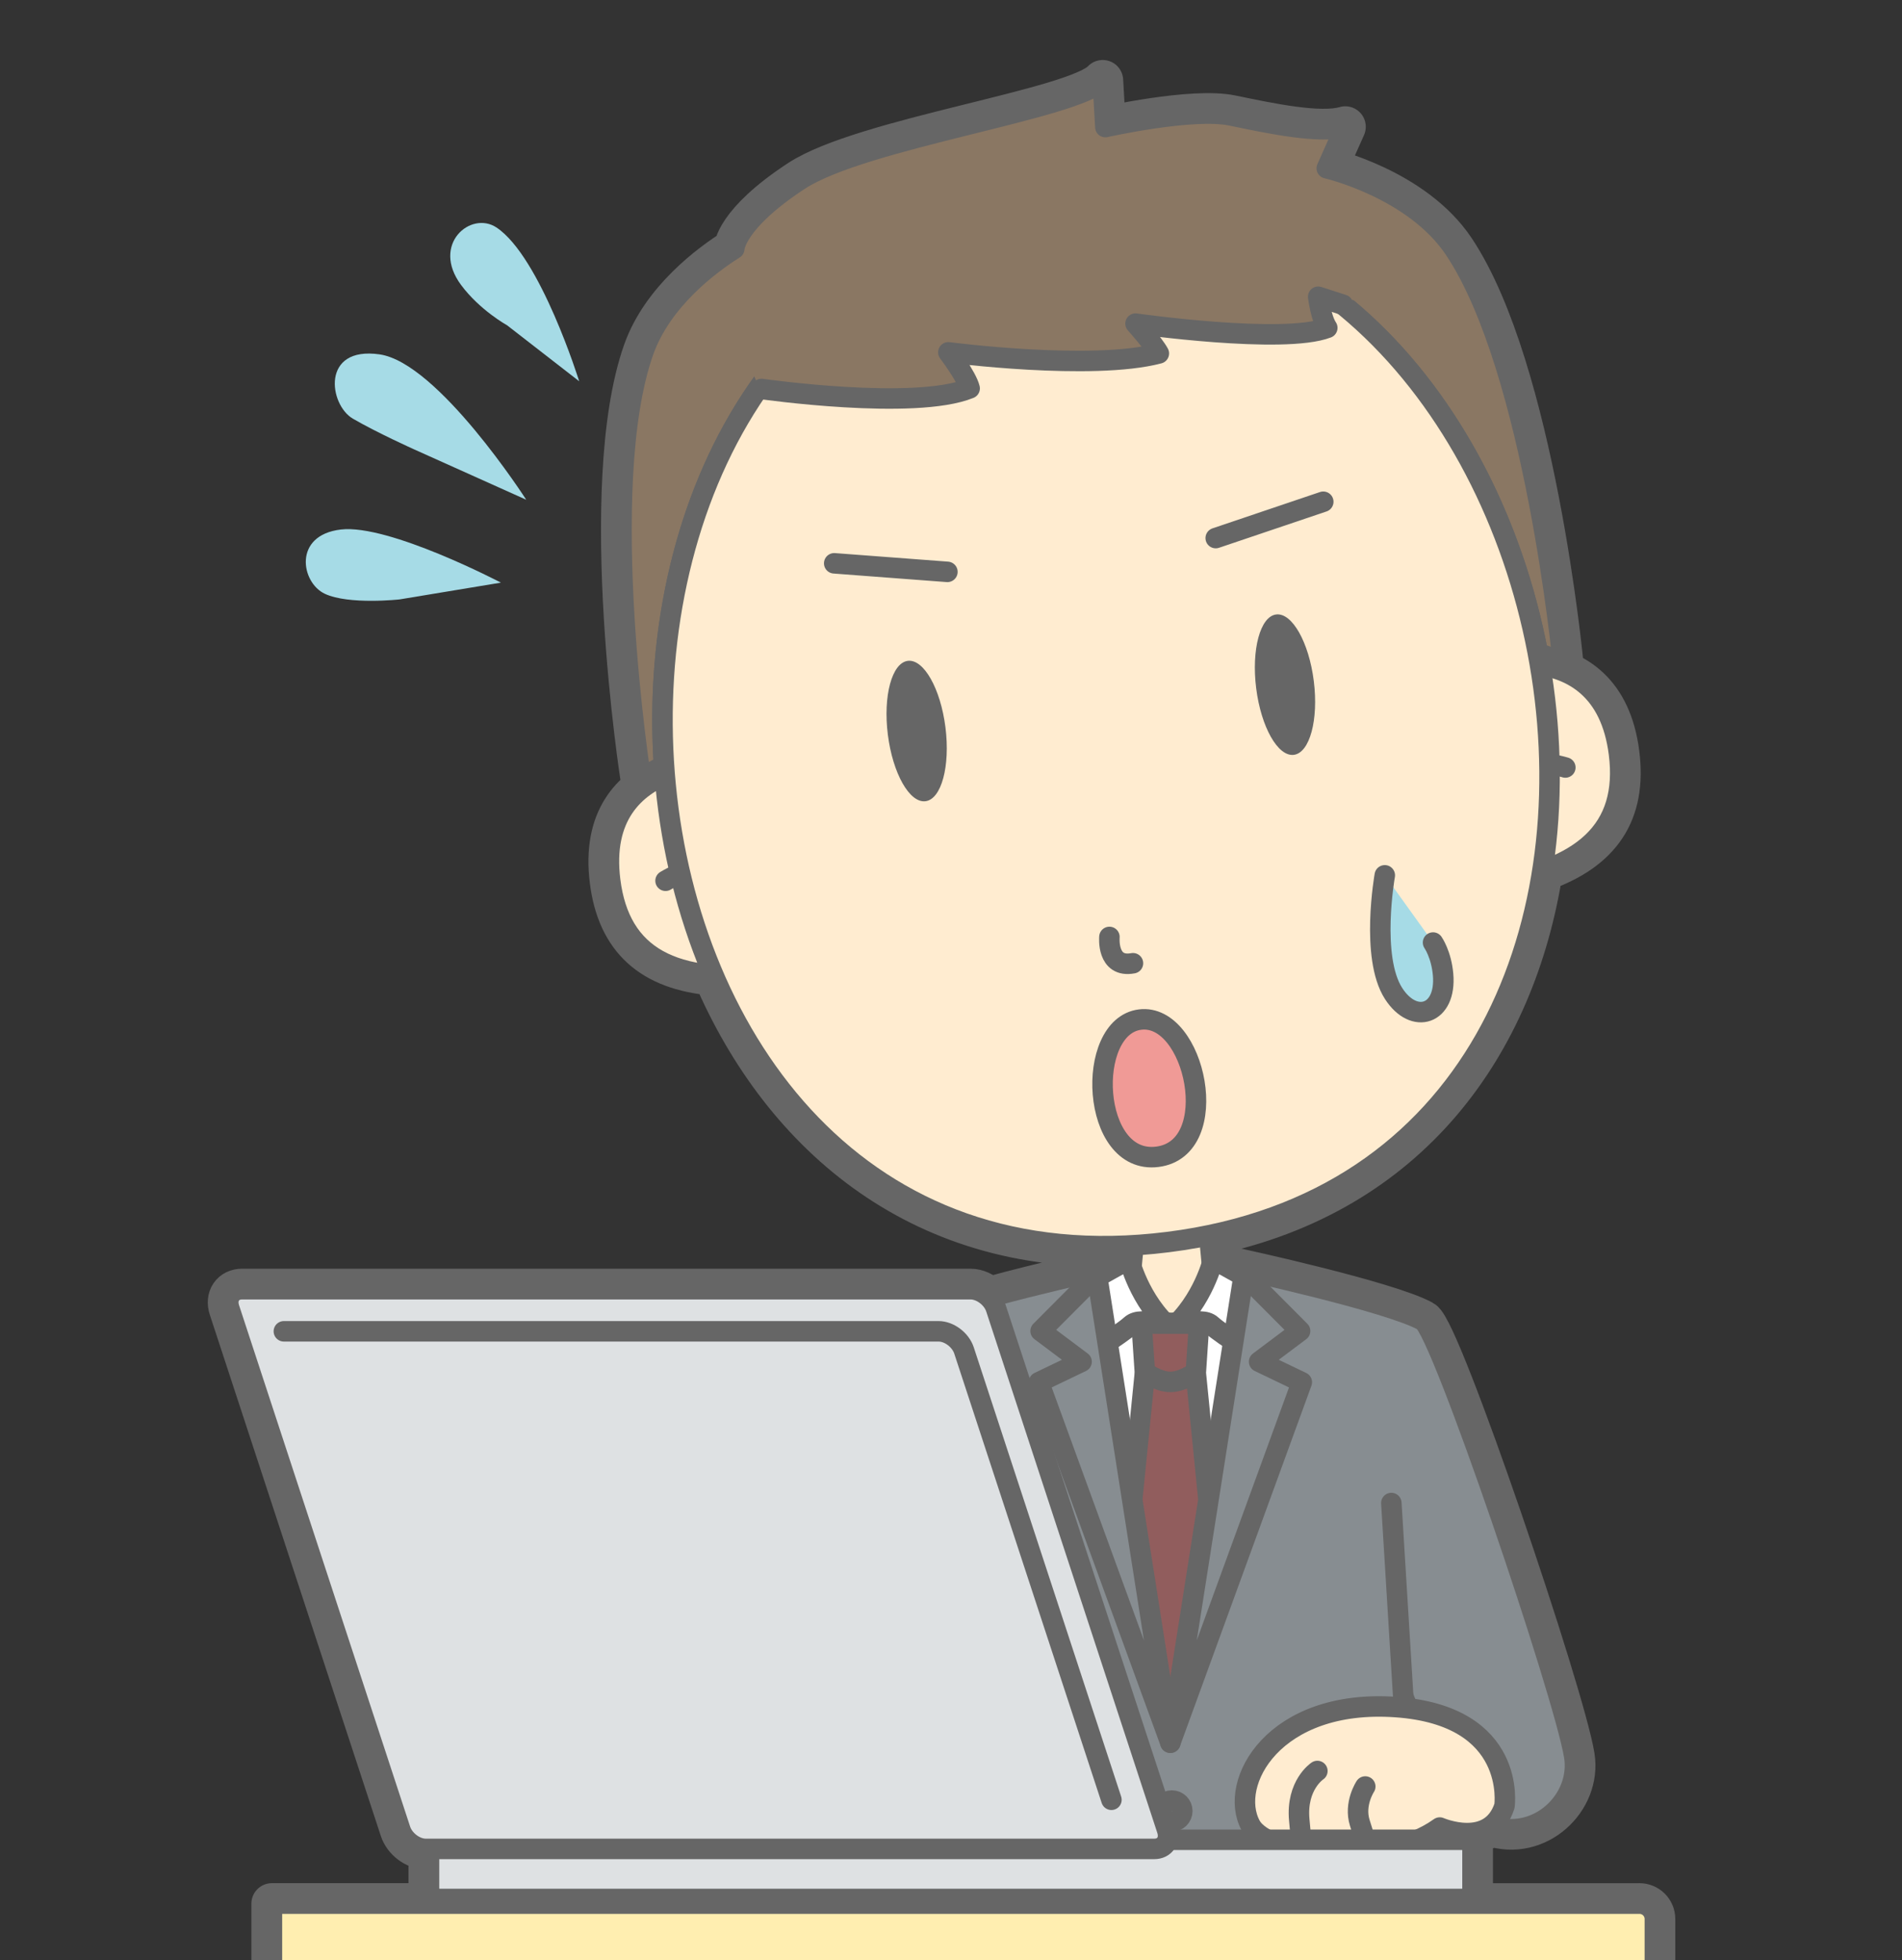 <?xml version="1.0" encoding="UTF-8"?>
<!DOCTYPE svg  PUBLIC '-//W3C//DTD SVG 1.1//EN'  'http://www.w3.org/Graphics/SVG/1.1/DTD/svg11.dtd'>
<svg version="1.1" viewBox="0 0 371.34 382.68" xmlns="http://www.w3.org/2000/svg">
<rect x="0" y="0" width="371.34" height="382.68" fill="#333333" stroke="none"/>
<defs>
<clipPath id="a">
<path d="m351.92 6.682v376h-323.98v-376h323.98z"/>
</clipPath>
</defs>
<g clip-path="url(#a)">
<path d="m102.74 97.56s-17.183-26.744-28.639-28.381c-11.455-1.638-9.894 9.824-5.207 12.553 4.686 2.728 11.977 6.004 11.977 6.004" fill="#A6DBE6"/>
<path d="m97.796 113.74s-21.87-11.461-31.243-10.369-7.811 10.369-3.124 12.553c4.686 2.184 14.58 1.092 14.58 1.092" fill="#A6DBE6"/>
<path d="m113.08 74.432s-7.551-24.288-16.143-30.019c-5.007-3.34-12.818 3.26-6.925 11.211 3.657 4.934 9.008 7.892 9.008 7.892" fill="#A6DBE6"/>
<path d="m274.09 333.4-0.135-2.205c0.314 0.776 0.627 1.54 0.937 2.292-0.262-0.033-0.533-0.059-0.802-0.087m-45.492 69.501c0.179-7.436 0.187-13.147 0.188-13.635v12.555s0 0.397 5e-3 1.08zm91.49-31.267h-43.649l-0.056-0.917h9.035c1.141 0 2.064-0.924 2.064-2.064v-7.423c0-1.142-0.923-2.067-2.064-2.067h-8.611c1.537-0.667 2.983-1.458 4.287-2.394 0 0 6.096 2.652 10.05-0.34 8.949 3.058 17.583-5.009 16.196-13.591-1.964-12.142-26.005-83.098-29.561-85.027-6.993-3.794-36.123-10.117-36.123-10.117l0.397 1.018-5.184-2.885s-0.084 0.345-0.262 0.922l-0.53-5.607c39.254-8.126 59.73-37.409 65.036-71.118 11.474-4.023 16.415-11.386 14.967-22.893-1.519-12.064-8.521-16.236-15.422-17.312-0.134-0.786-0.275-1.572-0.424-2.356 3.132 1.157 4.884 1.789 4.884 1.789s-5.499-57.111-21.106-80.529c-7.982-11.975-24.977-15.867-24.977-15.867l3.616-8.107c-4.953 1.457-14.756-0.642-22.288-2.195-7.532-1.551-24.554 2.259-24.554 2.259l-0.521-9.101c-5.159 5.65-46.7 11.241-59.269 19.49-12.571 8.246-12.66 13.37-12.66 13.37-4.59 2.888-14.179 9.919-17.747 20.088-9.318 26.556-0.492 83.249-0.492 83.249s1.628-0.886 4.52-2.495c0.043 0.638 0.087 1.276 0.139 1.913-6.417 2.753-12.168 8.531-10.65 20.595 1.447 11.497 8.07 17.387 20.164 18.446 13.644 31.71 41.21 55.183 82.016 52.725l-0.403 4.255c-0.314-0.939-0.455-1.521-0.455-1.521l-4.861 2.707 0.326-0.84s-12.311 2.673-22.848 5.586c-0.994-0.968-2.32-1.604-3.591-1.604h-142.2c-2.067 0-3.193 1.675-2.513 3.742l33.397 101.78c0.679 2.067 2.903 3.742 4.97 3.742h0.653c-0.014 0.094-0.029 0.188-0.029 0.287v7.423c0 1.14 0.924 2.064 2.064 2.064h95.369l-0.056 0.917h-128.05v16.835h127.01l-0.886 14.416c-11.653-0.103-43.831-0.511-58.463 4.95-1.927 0.719-2.947 2.187-3.572 3.098-5.49 8 13.118 151.17 13.118 151.17l22.167 0.334 5.442-120.86s2.313 0.087 6.106 0.218c3.24 44.354 13.111 120.31 13.111 120.31l22.167 0.334 5.385-119.59c11.694 0.166 21.942 0.123 25.514-0.412 0.061-9e-3 0.122-0.028 0.183-0.041 18.421 0.499 40.964 0.892 46.644 0.041 0.584-0.088 1.189-0.353 1.799-0.761 1.618-1.452 2.292-4.85 2.419-9.051 0.641-0.08 0.996-0.127 0.996-0.127l-1.667-43.267h-3.042l-0.046-0.763h42.613c1.657 0 3-1.343 3-3v-10.835c0-1.657-1.343-3-3-3m-150.1 197.82c-6.64 6.237-2.547 8.236-2.547 8.236h31.848v-14.083s-20.956-1.991-29.301 5.847m-47.5 0c-6.64 6.237-2.547 8.236-2.547 8.236h31.848v-14.083s-20.956-1.991-29.301 5.847" fill="#666"/>
<path d="m274.09 333.4-0.135-2.205c0.314 0.776 0.627 1.54 0.937 2.292-0.262-0.033-0.533-0.059-0.802-0.087zm-45.492 69.501c0.179-7.436 0.187-13.147 0.188-13.635v12.555s0 0.397 5e-3 1.08h-0.193zm91.49-31.267h-43.649l-0.056-0.917h9.035c1.141 0 2.064-0.924 2.064-2.064v-7.423c0-1.142-0.923-2.067-2.064-2.067h-8.611c1.537-0.667 2.983-1.458 4.287-2.394 0 0 6.096 2.652 10.05-0.34 8.949 3.058 17.583-5.009 16.196-13.591-1.964-12.142-26.005-83.098-29.561-85.027-6.993-3.794-36.123-10.117-36.123-10.117l0.397 1.018-5.184-2.885s-0.084 0.345-0.262 0.922l-0.53-5.607c39.254-8.126 59.73-37.409 65.036-71.118 11.474-4.023 16.415-11.386 14.967-22.893-1.519-12.064-8.521-16.236-15.422-17.312-0.134-0.786-0.275-1.572-0.424-2.356 3.132 1.157 4.884 1.789 4.884 1.789s-5.499-57.111-21.106-80.529c-7.982-11.975-24.977-15.867-24.977-15.867l3.616-8.107c-4.953 1.457-14.756-0.642-22.288-2.195-7.532-1.551-24.554 2.259-24.554 2.259l-0.521-9.101c-5.159 5.65-46.7 11.241-59.269 19.49-12.571 8.246-12.66 13.37-12.66 13.37-4.59 2.888-14.179 9.919-17.747 20.088-9.318 26.556-0.492 83.249-0.492 83.249s1.628-0.886 4.52-2.495c0.043 0.638 0.087 1.276 0.139 1.913-6.417 2.753-12.168 8.531-10.65 20.595 1.447 11.497 8.07 17.387 20.164 18.446 13.644 31.71 41.21 55.183 82.016 52.725l-0.403 4.255c-0.314-0.939-0.455-1.521-0.455-1.521l-4.861 2.707 0.326-0.84s-12.311 2.673-22.848 5.586c-0.994-0.968-2.32-1.604-3.591-1.604h-142.2c-2.067 0-3.193 1.675-2.513 3.742l33.397 101.78c0.679 2.067 2.903 3.742 4.97 3.742h0.653c-0.014 0.094-0.029 0.188-0.029 0.287v7.423c0 1.14 0.924 2.064 2.064 2.064h95.369l-0.056 0.917h-128.05v16.835h127.01l-0.886 14.416c-11.653-0.103-43.831-0.511-58.463 4.95-1.927 0.719-2.947 2.187-3.572 3.098-5.49 8 13.118 151.17 13.118 151.17l22.167 0.334 5.442-120.86s2.313 0.087 6.106 0.218c3.24 44.354 13.111 120.31 13.111 120.31l22.167 0.334 5.385-119.59c11.694 0.166 21.942 0.123 25.514-0.412 0.061-9e-3 0.122-0.028 0.183-0.041 18.421 0.499 40.964 0.892 46.644 0.041 0.584-0.088 1.189-0.353 1.799-0.761 1.618-1.452 2.292-4.85 2.419-9.051 0.641-0.08 0.996-0.127 0.996-0.127l-1.667-43.267h-3.042l-0.046-0.763h42.613c1.657 0 3-1.343 3-3v-10.835c0-1.657-1.343-3-3-3zm-150.1 197.82c-6.64 6.237-2.547 8.236-2.547 8.236h31.848v-14.083s-20.956-1.991-29.301 5.847zm-47.5 0c-6.64 6.237-2.547 8.236-2.547 8.236h31.848v-14.083s-20.956-1.991-29.301 5.847z" fill-opacity="0" stroke="#666" stroke-linecap="round" stroke-linejoin="round" stroke-width="8"/>
<path d="m236.74 248.17-1.469-15.517-6.488-4.219-6.49 4.219-1.469 15.517-11.243 2.488s-1.925 8.938 19.202 8.938c21.125 0 19.201-8.938 19.201-8.938z" fill="#FFECD0"/>
<path d="m236.74 248.17-1.469-15.517-6.488-4.219-6.49 4.219-1.469 15.517-11.243 2.488s-1.925 8.938 19.202 8.938c21.125 0 19.201-8.938 19.201-8.938l-11.244-2.488z" fill-opacity="0" stroke="#666" stroke-linecap="round" stroke-linejoin="round" stroke-width="4"/>
<path d="m284.01 48.719c-7.982-11.975-24.977-15.867-24.977-15.867l3.616-8.107c-4.953 1.457-14.756-0.642-22.288-2.195-7.532-1.551-24.554 2.259-24.554 2.259l-0.521-9.101c-5.159 5.65-46.7 11.241-59.269 19.49-12.571 8.246-12.66 13.37-12.66 13.37-4.59 2.888-14.179 9.919-17.747 20.088-9.318 26.556-0.492 83.249-0.492 83.249s1.628-0.886 4.52-2.495c-3.283-49.006 20.531-100.18 73.248-106.81 52.546-6.615 88.24 36.76 97.346 84.863 3.132 1.157 4.884 1.789 4.884 1.789s-5.499-57.111-21.106-80.529" fill="#8A7763"/>
<path d="m284.01 48.719c-7.982-11.975-24.977-15.867-24.977-15.867l3.616-8.107c-4.953 1.457-14.756-0.642-22.288-2.195-7.532-1.551-24.554 2.259-24.554 2.259l-0.521-9.101c-5.159 5.65-46.7 11.241-59.269 19.49-12.571 8.246-12.66 13.37-12.66 13.37-4.59 2.888-14.179 9.919-17.747 20.088-9.318 26.556-0.492 83.249-0.492 83.249s1.628-0.886 4.52-2.495c-3.283-49.006 20.531-100.18 73.248-106.81 52.546-6.615 88.24 36.76 97.346 84.863 3.132 1.157 4.884 1.789 4.884 1.789s-5.499-57.111-21.106-80.529z" fill-opacity="0" stroke="#666" stroke-linecap="round" stroke-linejoin="round" stroke-width="4"/>
<path d="m144.6 148.92s-28.648-2.248-25.471 22.997c1.87 14.85 12.331 20.382 32.129 18.177" fill="#FFECD0"/>
<path d="m144.6 148.92s-28.648-2.248-25.471 22.997c1.87 14.85 12.331 20.382 32.129 18.177" fill-opacity="0" stroke="#666" stroke-linecap="round" stroke-linejoin="round" stroke-width="4"/>
<path d="m129.94 171.94s3.447-2.15 6.938-2.568" fill="#FFECD0"/>
<path d="m129.94 171.94s3.447-2.15 6.938-2.568" fill-opacity="0" stroke="#666" stroke-linecap="round" stroke-linejoin="round" stroke-width="4"/>
<path d="m285.71 131.16s27.196-9.277 30.374 15.967c1.869 14.85-6.895 22.803-26.621 25.573" fill="#FFECD0"/>
<path d="m285.71 131.16s27.196-9.277 30.374 15.967c1.869 14.85-6.895 22.803-26.621 25.573" fill-opacity="0" stroke="#666" stroke-linecap="round" stroke-linejoin="round" stroke-width="4"/>
<path d="m305.61 149.83s-3.873-1.228-7.358-0.769" fill="#FFECD0"/>
<path d="m305.61 149.83s-3.873-1.228-7.358-0.769" fill-opacity="0" stroke="#666" stroke-linecap="round" stroke-linejoin="round" stroke-width="4"/>
<path d="m228.05 242.47c-119.82 15.081-133.38-186.25-25.157-199.87 108.22-13.622 144.97 184.79 25.157 199.87" fill="#FFECD0"/>
<path d="m228.05 242.47c-119.82 15.081-133.38-186.25-25.157-199.87 108.22-13.622 144.97 184.79 25.157 199.87z" fill-opacity="0" stroke="#666" stroke-linecap="round" stroke-linejoin="round" stroke-width="4"/>
<path d="m216.6 182.91s-0.575 6.12 4.595 5.133" fill-opacity="0" stroke="#666" stroke-linecap="round" stroke-linejoin="round" stroke-width="4"/>
<path d="m270.36 170.88s-2.846 15.986 1.721 23.073c3.984 6.183 10.346 4.157 9.662-3.707-0.342-3.934-1.96-6.244-1.96-6.244" fill="#A6DBE6"/>
<path d="m270.36 170.88s-2.846 15.986 1.721 23.073c3.984 6.183 10.346 4.157 9.662-3.707-0.342-3.934-1.96-6.244-1.96-6.244" fill-opacity="0" stroke="#666" stroke-linecap="round" stroke-linejoin="round" stroke-width="4"/>
<path d="m235.31 321.62 12.949-65.209-19.597 1.854-19.345-1.854 12.95 65.209z" fill="#fff"/>
<path d="m235.31 321.62 12.949-65.209-19.597 1.854-19.345-1.854 12.95 65.209h13.043z" fill-opacity="0" stroke="#666" stroke-linecap="round" stroke-linejoin="round" stroke-width="4"/>
<path d="m263.13 293.42-10-41.948c-4.713-0.587-6.67-2.664-9.703-2.665l-14.641 82.897-14.641-82.897c-3.031 1e-3 -4.99 2.078-9.702 2.665l-10 41.948-1.306 10.116 35.356 32.753z" fill="#878D91"/>
<path d="m236.87 245.82s-1.921 8.146-8.209 13.602c0 0 5.764-2.654 7.859-0.746 2.096 1.908 10.48 7.156 10.48 7.156l-4.191-16.706z" fill="#fff"/>
<path d="m236.87 245.82s-1.921 8.146-8.209 13.602c0 0 5.764-2.654 7.859-0.746 2.096 1.908 10.48 7.156 10.48 7.156l-4.191-16.706-5.939-3.306z" fill-opacity="0" stroke="#666" stroke-linecap="round" stroke-linejoin="round" stroke-width="4"/>
<path d="m220.45 245.82s1.921 8.146 8.209 13.602c0 0-5.764-2.654-7.859-0.746-2.096 1.908-10.48 7.156-10.48 7.156l4.192-16.706z" fill="#fff"/>
<path d="m220.45 245.82s1.921 8.146 8.209 13.602c0 0-5.764-2.654-7.859-0.746-2.096 1.908-10.48 7.156-10.48 7.156l4.192-16.706 5.938-3.306z" fill-opacity="0" stroke="#666" stroke-linecap="round" stroke-linejoin="round" stroke-width="4"/>
<path d="m256.5 132.95c0.953 7.567-0.792 14.018-3.9 14.41-3.105 0.39-6.395-5.427-7.348-12.995-0.951-7.567 0.794-14.018 3.899-14.409 3.107-0.39 6.398 5.427 7.349 12.994" fill="#666"/>
<path d="m173.34 143.42c0.952 7.568 4.242 13.385 7.35 12.993 3.104-0.389 4.851-6.84 3.898-14.409-0.952-7.567-4.243-13.384-7.348-12.993-3.107 0.391-4.852 6.842-3.9 14.409" fill="#666"/>
<path d="m241.66 247.69s29.13 6.323 36.123 10.117c3.556 1.929 27.597 72.885 29.561 85.027 1.964 12.143-16.138 23.285-26.805 3.285-5.324-9.982-18.875-46.954-18.875-46.954" fill="#878D91"/>
<path d="m241.66 247.69s29.13 6.323 36.123 10.117c3.556 1.929 27.597 72.885 29.561 85.027 1.964 12.143-16.138 23.285-26.805 3.285-5.324-9.982-18.875-46.954-18.875-46.954" fill-opacity="0" stroke="#666" stroke-linecap="round" stroke-linejoin="round" stroke-width="4"/>
<path d="m215.92 247.69s-29.13 6.323-36.123 10.117c-3.556 1.929-27.597 72.885-29.561 85.027-1.963 12.143 16.138 23.285 26.805 3.285 5.324-9.982 18.875-46.954 18.875-46.954" fill="#878D91"/>
<path d="m215.92 247.69s-29.13 6.323-36.123 10.117c-3.556 1.929-27.597 72.885-29.561 85.027-1.963 12.143 16.138 23.285 26.805 3.285 5.324-9.982 18.875-46.954 18.875-46.954" fill-opacity="0" stroke="#666" stroke-linecap="round" stroke-linejoin="round" stroke-width="4"/>
<path d="m271.64 293.42 8.894 144.74s-43.282 5.894-47.512 1.874c-4.23-4.019-4.23-38.222-4.23-38.222v-12.589s0 46.792-4.229 50.811c-4.23 4.02-47.511-1.874-47.511-1.874l8.894-144.74" fill="#878D91"/>
<path d="m271.64 293.42 8.894 144.74s-43.282 5.894-47.512 1.874c-4.23-4.019-4.23-38.222-4.23-38.222v-12.589s0 46.792-4.229 50.811c-4.23 4.02-47.511-1.874-47.511-1.874l8.894-144.74" fill-opacity="0" stroke="#666" stroke-linecap="round" stroke-linejoin="round" stroke-width="4"/>
<path d="m230.83 353.54c0 1.129-0.914 2.041-2.042 2.041-1.127 0-2.041-0.912-2.041-2.041 0-1.127 0.914-2.041 2.041-2.041 1.128 0 2.042 0.914 2.042 2.041" fill="#878D91"/>
<path d="m230.83 353.54c0 1.129-0.914 2.041-2.042 2.041-1.127 0-2.041-0.912-2.041-2.041 0-1.127 0.914-2.041 2.041-2.041 1.128 0 2.042 0.914 2.042 2.041z" fill-opacity="0" stroke="#666" stroke-linecap="round" stroke-linejoin="round" stroke-width="4"/>
<path d="m230.83 377.29c0 1.128-0.914 2.041-2.042 2.041-1.127 0-2.041-0.913-2.041-2.041s0.914-2.042 2.041-2.042c1.128 0 2.042 0.914 2.042 2.042" fill="#878D91"/>
<path d="m230.83 377.29c0 1.128-0.914 2.041-2.042 2.041-1.127 0-2.041-0.913-2.041-2.041s0.914-2.042 2.041-2.042c1.128 0 2.042 0.914 2.042 2.042z" fill-opacity="0" stroke="#666" stroke-linecap="round" stroke-linejoin="round" stroke-width="4"/>
<path d="m233.51 268.53-5.019-0.36-5.017 0.36-3.344 33.429 8.361 35.743 8.361-35.743z" fill="#915D5D"/>
<path d="m233.51 268.53-5.019-0.36-5.017 0.36-3.344 33.429 8.361 35.743 8.361-35.743-3.342-33.429z" fill-opacity="0" stroke="#666" stroke-linecap="round" stroke-linejoin="round" stroke-width="4"/>
<path d="m222.88 258.4 0.639 9.5s2.594 1.875 4.974 1.875c2.381 0 4.975-1.875 4.975-1.875l0.64-9.5z" fill="#915D5D"/>
<path d="m222.88 258.4 0.639 9.5s2.594 1.875 4.974 1.875c2.381 0 4.975-1.875 4.975-1.875l0.64-9.5h-11.228z" fill-opacity="0" stroke="#666" stroke-linecap="round" stroke-linejoin="round" stroke-width="4"/>
<path d="m148.68 75.935s29.844 4.264 40.631-0.117c-0.54-2.254-4.161-7.036-4.161-7.036s28.034 3.653 41.098 0.215c-0.992-1.852-4.552-5.823-4.552-5.823s28.878 4.104 37.437 0.831c-1.243-1.858-1.774-6.075-1.774-6.075l16.064 1.505s-21.601-38.165-88.74-17.715c-51.948 15.82-36.003 34.215-36.003 34.215" fill="#8A7763"/>
<path d="m148.68 75.935s29.844 4.264 40.631-0.117c-0.54-2.254-4.161-7.036-4.161-7.036s28.034 3.653 41.098 0.215c-0.992-1.852-4.552-5.823-4.552-5.823s28.878 4.104 37.437 0.831c-1.243-1.858-1.774-6.075-1.774-6.075l4.836 1.559" fill="#8A7763"/>
<path d="m148.68 75.935s29.844 4.264 40.631-0.117c-0.54-2.254-4.161-7.036-4.161-7.036s28.034 3.653 41.098 0.215c-0.992-1.852-4.552-5.823-4.552-5.823s28.878 4.104 37.437 0.831c-1.243-1.858-1.774-6.075-1.774-6.075l4.836 1.559" fill-opacity="0" stroke="#666" stroke-linecap="round" stroke-linejoin="round" stroke-width="4"/>
<path d="m214.15 248.81-10.985 11.025 8 6-8.333 4 25.666 70.377z" fill="#878D91"/>
<path d="m214.15 248.81-10.985 11.025 8 6-8.333 4 25.666 70.377-14.348-91.402z" fill-opacity="0" stroke="#666" stroke-linecap="round" stroke-linejoin="round" stroke-width="4"/>
<path d="m242.84 248.81 10.984 11.025-8 6 8.334 4-25.668 70.377z" fill="#878D91"/>
<path d="m242.84 248.81 10.984 11.025-8 6 8.334 4-25.668 70.377 14.35-91.402z" fill-opacity="0" stroke="#666" stroke-linecap="round" stroke-linejoin="round" stroke-width="4"/>
<path d="m293.73 352.56s2.562-17.662-21.247-19.311c-23.808-1.648-32.811 14.843-28.31 23.128 3.274 6.029 25.45 8.636 36.92 0.391 0 0 9.874 4.3 12.637-4.208" fill="#FFECD0"/>
<path d="m293.73 352.56s2.562-17.662-21.247-19.311c-23.808-1.648-32.811 14.843-28.31 23.128 3.274 6.029 25.45 8.636 36.92 0.391 0 0 9.874 4.3 12.637-4.208z" fill-opacity="0" stroke="#666" stroke-linecap="round" stroke-linejoin="round" stroke-width="4"/>
<path d="m266.55 348.76s-2.238 3.365-1.074 7.081c1.915 6.111 0 0 0 0" fill="#7B8394"/>
<path d="m266.55 348.76s-2.238 3.365-1.074 7.081c1.915 6.111 0 0 0 0" fill-opacity="0" stroke="#666" stroke-linecap="round" stroke-linejoin="round" stroke-width="4"/>
<path d="m257.2 345.73s-4.166 2.725-3.537 9.555c0.978 10.634 0 0 0 0" fill="#7B8394"/>
<path d="m257.2 345.73s-4.166 2.725-3.537 9.555c0.978 10.634 0 0 0 0" fill-opacity="0" stroke="#666" stroke-linecap="round" stroke-linejoin="round" stroke-width="4"/>
<path d="m83.76 368.65c0 1.14 0.924 2.064 2.064 2.064h199.6c1.141 0 2.064-0.924 2.064-2.064v-7.423c0-1.142-0.923-2.067-2.064-2.067h-199.6c-1.14 0-2.064 0.925-2.064 2.067z" fill="#DEE1E3"/>
<path d="m83.76 368.65c0 1.14 0.924 2.064 2.064 2.064h199.6c1.141 0 2.064-0.924 2.064-2.064v-7.423c0-1.142-0.923-2.067-2.064-2.067h-199.6c-1.14 0-2.064 0.925-2.064 2.067v7.423z" fill-opacity="0" stroke="#666" stroke-linecap="round" stroke-linejoin="round" stroke-width="4"/>
<path d="m78.166 357.2c0.679 2.067 2.903 3.742 4.97 3.742h142.2c2.066 0 3.192-1.675 2.515-3.742l-33.398-101.78c-0.678-2.067-2.902-3.742-4.97-3.742h-142.2c-2.067 0-3.193 1.675-2.513 3.742z" fill="#DEE1E3"/>
<path d="m78.166 357.2c0.679 2.067 2.903 3.742 4.97 3.742h142.2c2.066 0 3.192-1.675 2.515-3.742l-33.398-101.78c-0.678-2.067-2.902-3.742-4.97-3.742h-142.2c-2.067 0-3.193 1.675-2.513 3.742l33.397 101.78z" fill-opacity="0" stroke="#666" stroke-linecap="round" stroke-linejoin="round" stroke-width="4"/>
<path d="m216.99 351.35-28.779-87.711c-0.679-2.067-2.903-3.742-4.971-3.742h-127.82" fill-opacity="0" stroke="#666" stroke-linecap="round" stroke-linejoin="round" stroke-width="4"/>
<path d="m53.09 388.46h267c1.657 0 3-1.343 3-3v-10.835c0-1.657-1.343-3-3-3h-267z" fill="#FFEEB0"/>
<path d="m53.09 388.46h267c1.657 0 3-1.343 3-3v-10.835c0-1.657-1.343-3-3-3h-267v16.835z" fill-opacity="0" stroke="#666" stroke-linecap="round" stroke-linejoin="round" stroke-width="4"/>
<path d="m162.87 109.97 22.099 1.669" fill-opacity="0" stroke="#666" stroke-linecap="round" stroke-linejoin="round" stroke-width="4"/>
<path d="m258.35 97.95-20.996 7.093" fill-opacity="0" stroke="#666" stroke-linecap="round" stroke-linejoin="round" stroke-width="4"/>
<path d="m222.58 199.04c10.795-1.358 16.39 25.151 3.372 26.789-13.017 1.639-14.167-25.43-3.372-26.789" fill="#F09A96"/>
<path d="m222.58 199.04c10.795-1.358 16.39 25.151 3.372 26.789-13.017 1.639-14.167-25.43-3.372-26.789z" fill-opacity="0" stroke="#666" stroke-linecap="round" stroke-linejoin="round" stroke-width="4"/>
</g>
</svg>
